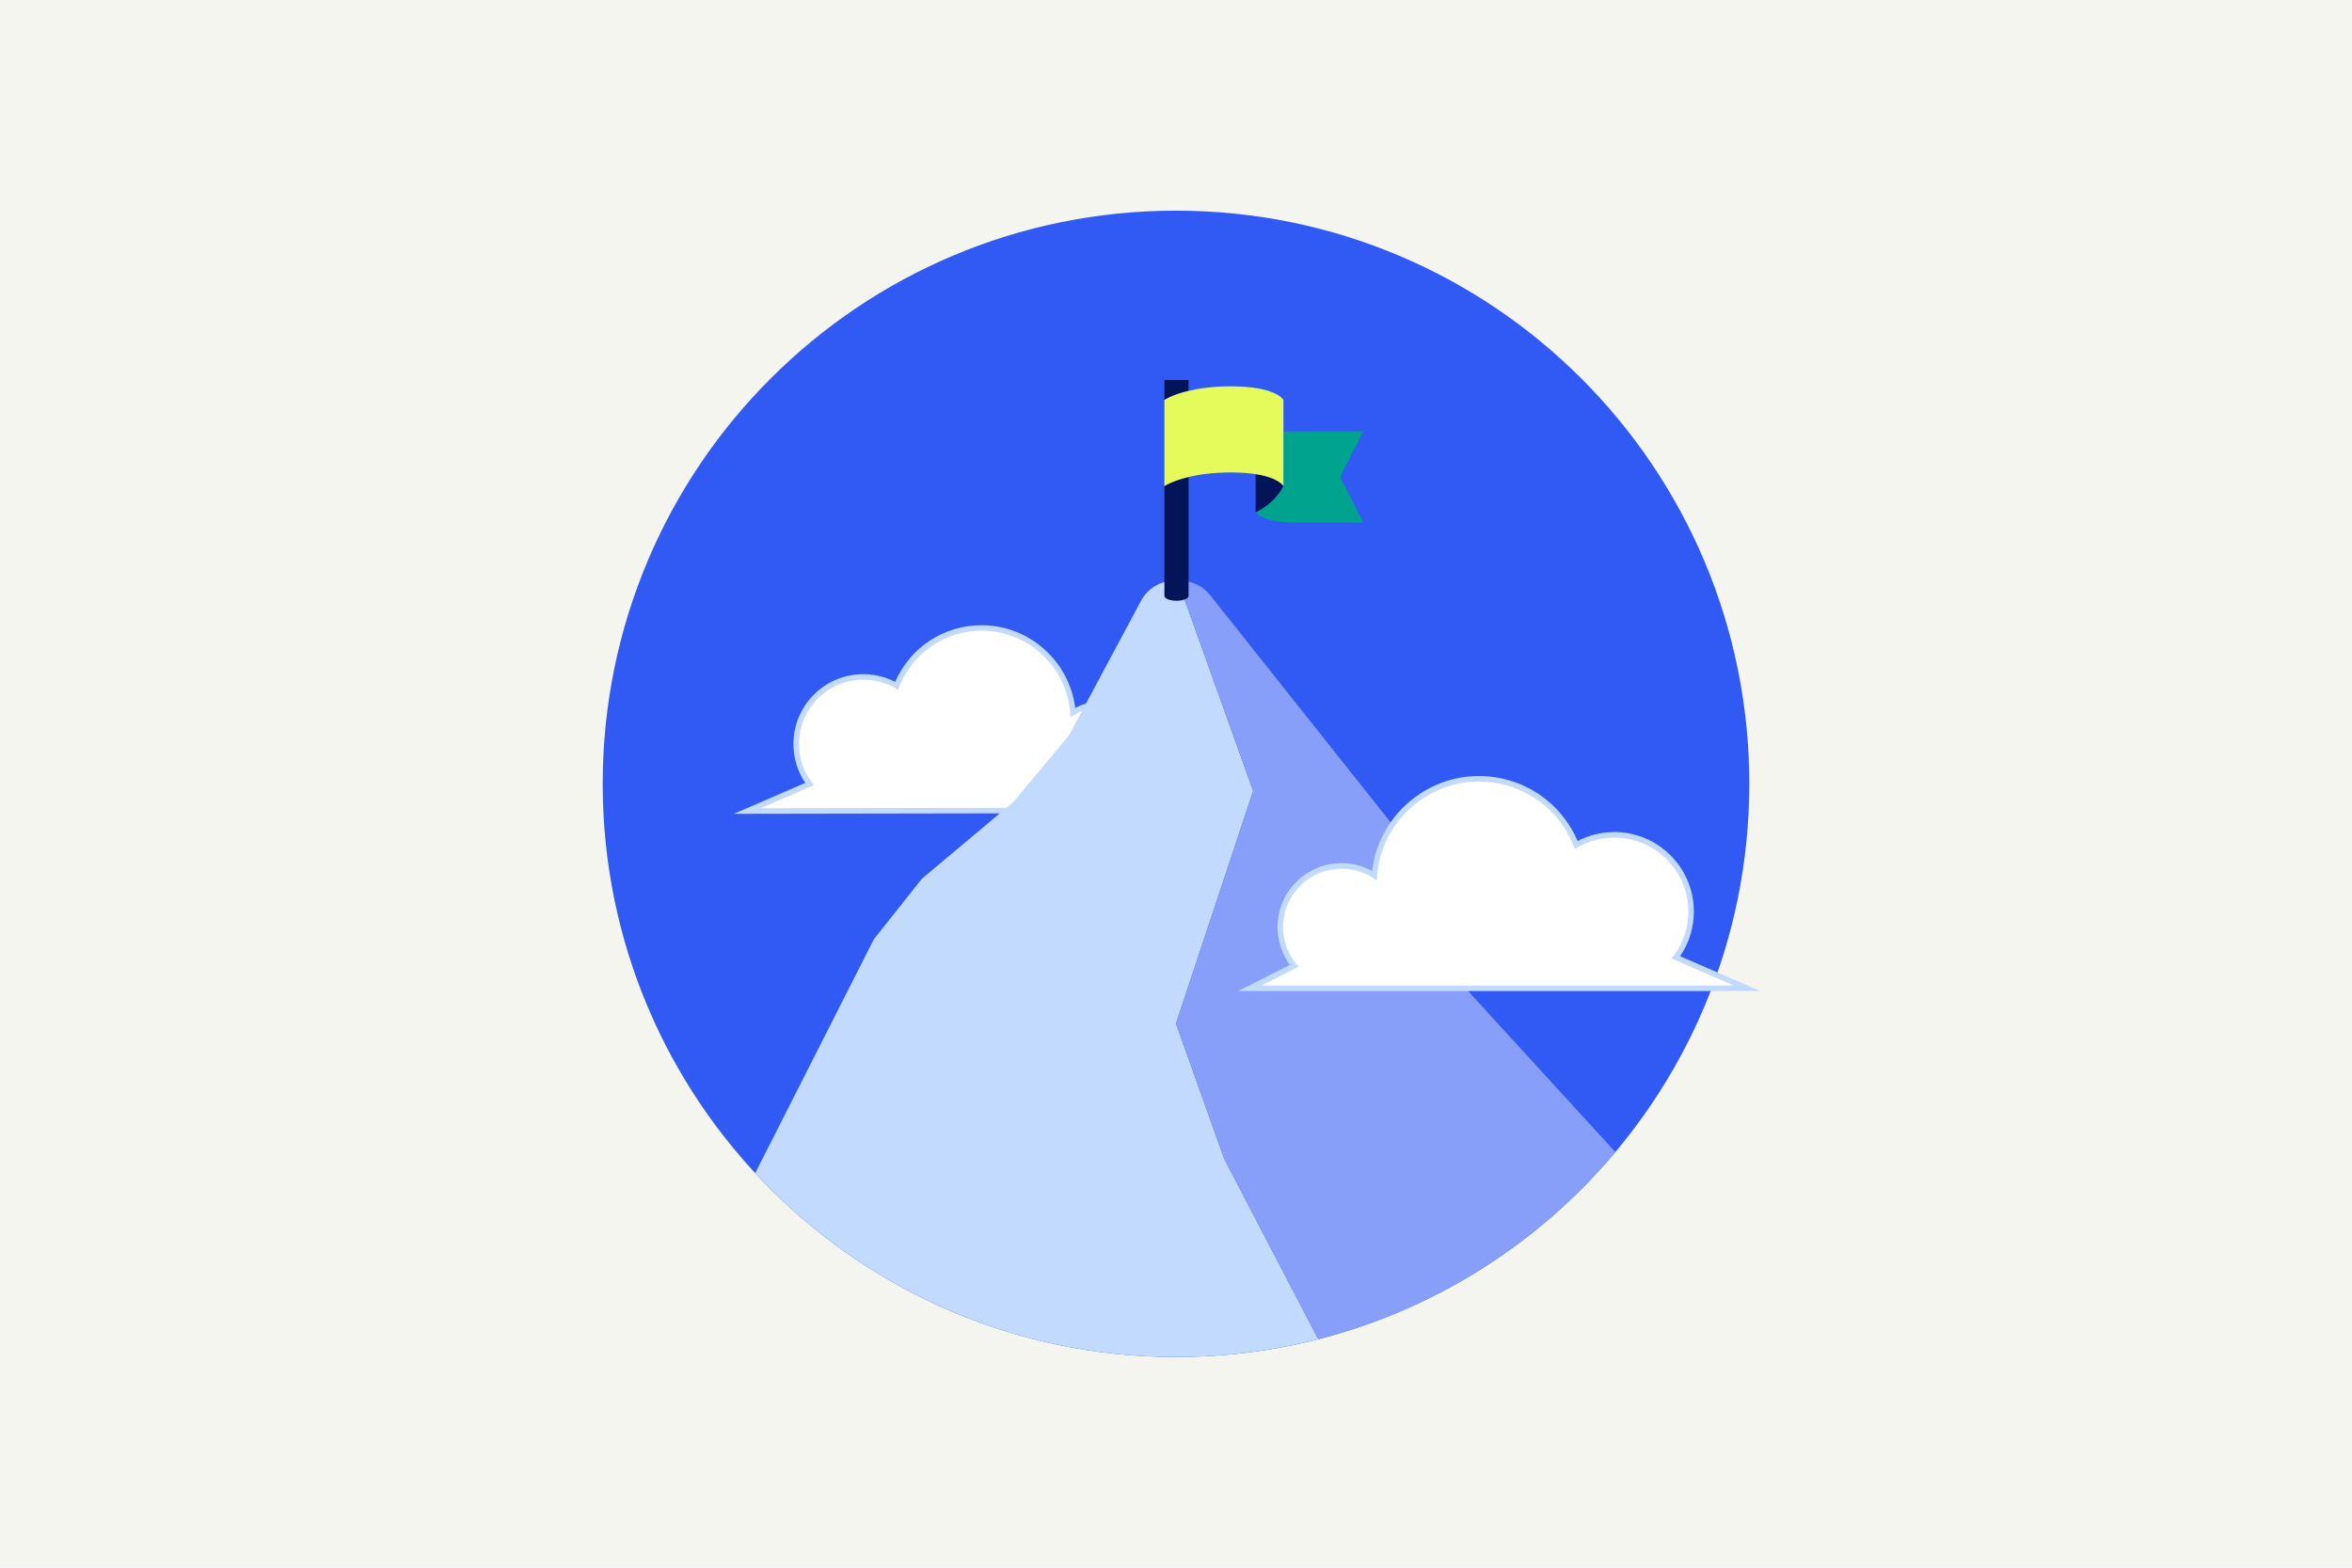 <svg width="510" height="340" viewBox="0 0 510 340" fill="none" xmlns="http://www.w3.org/2000/svg">
<rect width="510" height="340" fill="#F5F5F0"/>
<path d="M130.688 170C130.688 101.341 186.341 45.688 255 45.688C323.659 45.688 379.312 101.341 379.312 170C379.312 238.659 323.659 294.312 255 294.312C186.341 294.312 130.688 238.659 130.688 170Z" fill="#305AF3"/>
<path d="M159.137 176.496L174.616 169.791C172.931 167.292 172.046 164.394 172.046 161.352C172.046 153.002 178.835 146.213 187.185 146.213C189.593 146.213 191.972 146.793 194.106 147.886C197.357 140.398 204.648 135.599 212.854 135.599C223.17 135.599 231.907 143.41 233.144 153.552C234.914 152.608 236.874 152.112 238.882 152.112C245.606 152.112 251.074 157.58 251.074 164.304C251.074 167.137 250.094 169.856 248.295 172.038L257.32 176.329L159.137 176.502V176.496Z" fill="#C3DAFF"/>
<path d="M187.19 147.403C179.498 147.403 173.247 153.66 173.247 161.346C173.247 164.376 174.203 167.263 176.014 169.683L176.468 170.287L164.934 175.283L252.054 175.134L246.34 172.414L246.902 171.817C248.833 169.767 249.896 167.095 249.896 164.292C249.896 158.226 244.966 153.295 238.9 153.295C236.802 153.295 234.758 153.899 232.983 155.035L232.14 155.573L232.068 154.574C231.321 144.6 222.888 136.782 212.878 136.782C204.935 136.782 197.912 141.552 194.984 148.939L194.727 149.578L194.129 149.237C192.025 148.03 189.635 147.397 187.208 147.397L187.19 147.403Z" fill="white"/>
<path d="M255.406 125.971H254.611C251.695 125.971 248.999 127.531 247.553 130.059L231.751 159.553L219.666 173.992L199.92 190.56L189.497 203.684L163.762 254.419C186.467 278.947 218.937 294.307 255 294.307C265.65 294.307 275.99 292.962 285.857 290.446L265.459 251.341L254.994 221.99L271.728 171.548L255.406 125.965V125.971Z" fill="#C3DAFF"/>
<path d="M350.266 249.853L315.62 211.968L302.478 179.527L262.453 129.144C260.911 127.142 258.526 125.965 255.998 125.965H255.412L271.734 171.548L255 221.99L265.465 251.341L285.863 290.446C311.431 283.913 333.819 269.456 350.272 249.847L350.266 249.853Z" fill="#879FF8"/>
<path d="M381.726 214.938H268.477L279.701 209.266C277.967 206.899 277.017 204.019 277.017 201.066C277.017 193.422 283.239 187.201 290.883 187.201C293.214 187.201 295.491 187.786 297.523 188.892C298.879 177.268 308.872 168.303 320.67 168.303C330.059 168.303 338.396 173.813 342.084 182.401C344.534 181.122 347.272 180.453 350.045 180.453C359.553 180.453 367.287 188.187 367.287 197.695C367.287 201.192 366.259 204.527 364.305 207.389L381.72 214.932L381.726 214.938Z" fill="#C3DAFF"/>
<path d="M273.496 213.742H375.964L362.469 207.897L362.923 207.294C365.003 204.509 366.103 201.192 366.103 197.701C366.103 188.856 358.907 181.654 350.056 181.654C347.265 181.654 344.51 182.389 342.095 183.77L341.497 184.111L341.24 183.471C337.876 174.984 329.801 169.504 320.675 169.504C309.176 169.504 299.488 178.481 298.628 189.938L298.55 190.936L297.707 190.398C295.669 189.095 293.308 188.402 290.888 188.402C283.901 188.402 278.218 194.086 278.218 201.072C278.218 203.989 279.234 206.84 281.086 209.099L281.558 209.672L273.502 213.742H273.496Z" fill="white"/>
<path d="M252.484 129.233C252.484 129.819 253.656 130.291 255.108 130.291C256.56 130.291 257.732 129.819 257.732 129.233C257.732 129.221 257.726 129.215 257.726 129.203V103.444C254.158 104.299 252.49 105.405 252.49 105.405V129.227L252.484 129.233Z" fill="#041459"/>
<path d="M257.72 82.413H252.484V86.734C252.484 86.734 254.152 85.629 257.72 84.774V82.413Z" fill="#041459"/>
<path d="M295.618 93.541C295.618 93.541 288.829 93.541 281.167 93.541C280.085 93.541 279.135 93.589 278.292 93.666V105.416C278.292 105.416 276.732 109.002 272.268 111.088C272.268 111.088 273.505 113.341 281.167 113.341C288.829 113.341 295.618 113.341 295.618 113.341L290.598 103.444L295.618 93.547V93.541Z" fill="#00A38D"/>
<path d="M278.292 105.411C278.292 105.411 277.395 103.612 272.268 102.823V111.083C276.732 108.997 278.292 105.411 278.292 105.411Z" fill="#041459"/>
<path d="M278.291 105.411V86.734C278.291 86.734 276.821 83.788 266.864 83.788C263.003 83.788 259.985 84.23 257.72 84.774C254.152 85.629 252.484 86.734 252.484 86.734V105.411C252.484 105.411 254.152 104.306 257.72 103.451C259.979 102.907 263.003 102.465 266.864 102.465C269.051 102.465 270.826 102.608 272.267 102.829C277.389 103.618 278.291 105.417 278.291 105.417V105.411Z" fill="#E4FB5B"/>
</svg>

